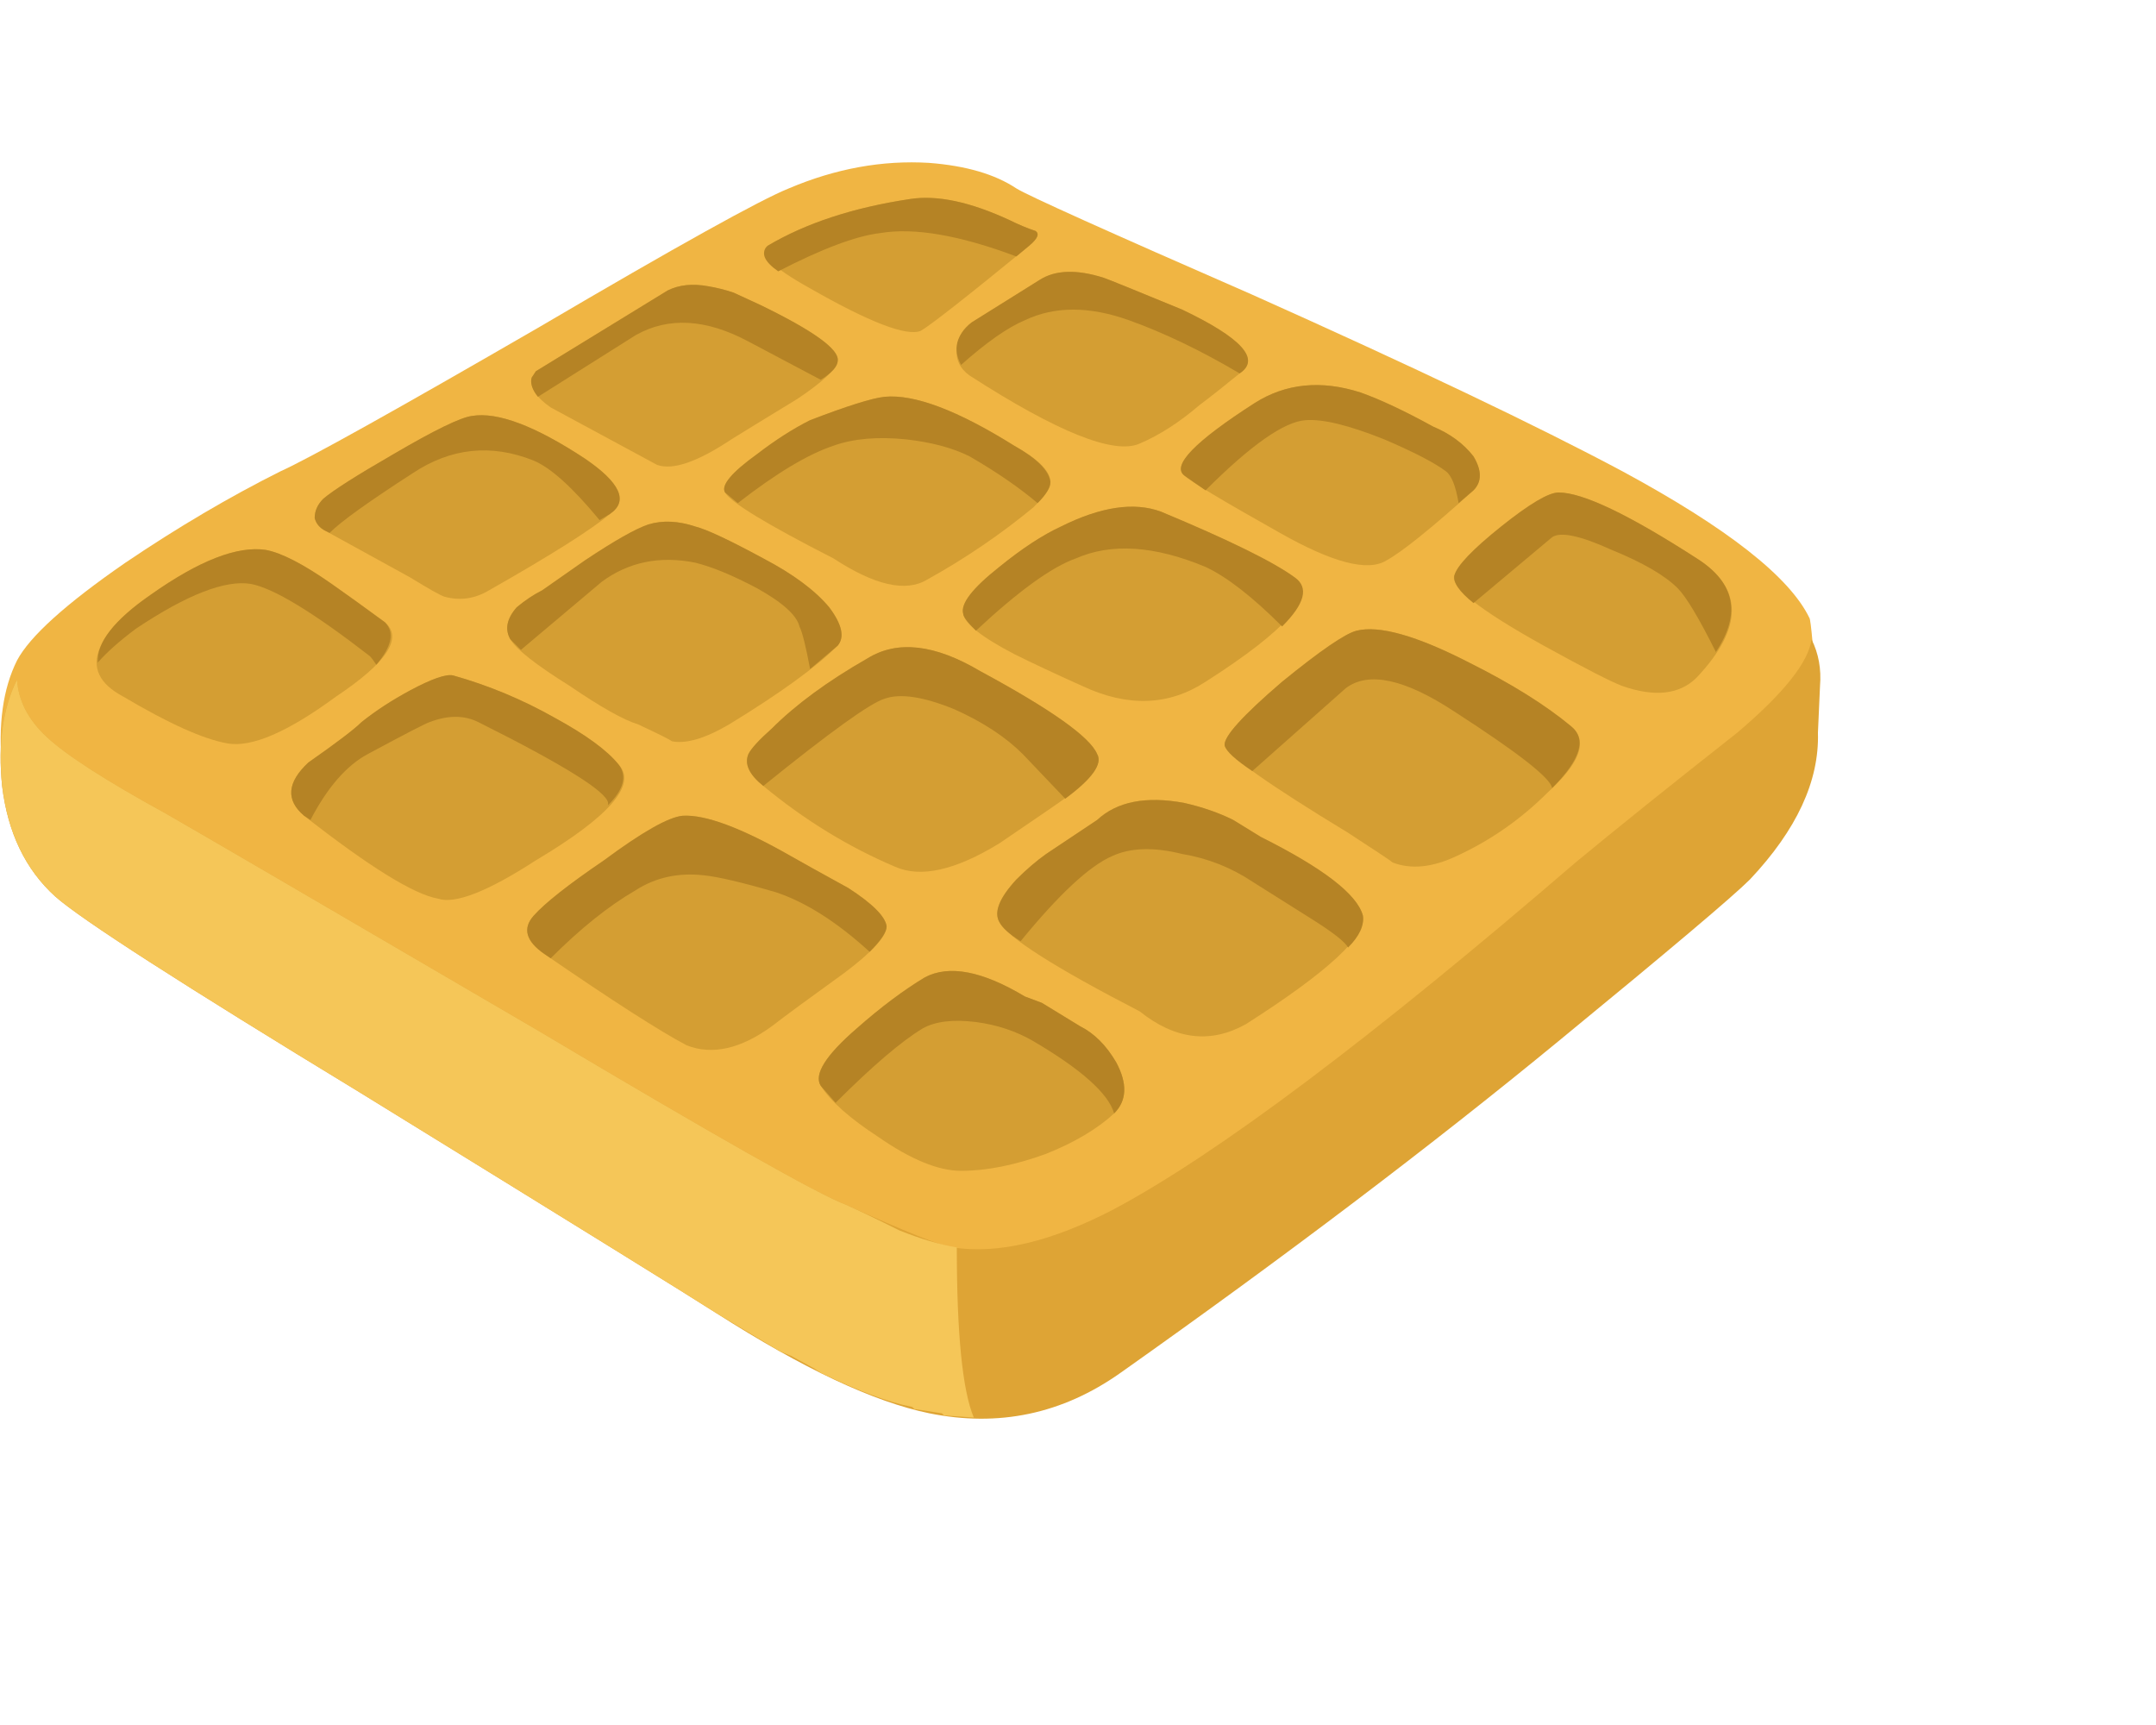 <?xml version='1.0' encoding='utf-8'?>
<svg width="100mm" height="80mm"  xmlns="http://www.w3.org/2000/svg" enable-background="new 0 0 50.7 32.9" version="1.1" viewBox="0 0 50.7 32.9">
<path d="m42.55 10.7c0.033 0.033 0.101 0.783 0.2 2.25 0.033 1.133-0.5 2.3-1.6 3.5-0.434 0.466-1.934 1.767-4.5 3.899-3.134 2.634-6.567 5.267-10.301 7.9-1.366 0.967-2.866 1.283-4.5 0.95-1.3-0.267-2.967-1.05-5-2.351-0.7-0.466-3.5-2.216-8.4-5.25-4.166-2.598-6.549-4.164-7.149-4.698-0.7-0.633-1.117-1.517-1.25-2.65-0.1-1.033 0.017-1.883 0.35-2.55 0.3-0.567 1.15-1.333 2.55-2.3 1.233-0.833 2.45-1.55 3.65-2.15 0.667-0.3 2.7-1.433 6.1-3.4 3.233-1.9 5.183-2.983 5.85-3.25 1.1-0.467 2.2-0.667 3.3-0.6 0.867 0.067 1.55 0.267 2.05 0.6 0.267 0.167 2.117 1 5.55 2.5 3.8 1.7 6.7 3.083 8.7 4.15 2.466 1.333 3.933 2.483 4.4 3.45z" clip-rule="evenodd" fill="#F0B543" fill-rule="evenodd"/>
<path d="m42.75 13.4c0.033 1.133-0.5 2.283-1.6 3.45-0.4 0.4-1.9 1.667-4.5 3.8-3 2.466-6.434 5.066-10.301 7.8-1.366 0.967-2.866 1.283-4.5 0.95-1.3-0.267-2.967-1.051-5-2.351-0.567-0.366-3.367-2.1-8.4-5.2-4.167-2.533-6.55-4.066-7.15-4.6-0.7-0.633-1.117-1.5-1.25-2.6-0.1-1 0.017-1.833 0.35-2.5 0.033 0.5 0.267 0.95 0.7 1.35 0.467 0.433 1.4 1.033 2.8 1.8 0.7 0.4 3.617 2.101 8.75 5.101 4.2 2.5 6.617 3.866 7.25 4.1 1.4 0.634 2.233 0.967 2.5 1 1.067 0.167 2.333-0.134 3.8-0.9 2.434-1.3 6.05-4.017 10.85-8.149 0.967-0.8 2.233-1.817 3.8-3.05 1.101-0.933 1.684-1.667 1.75-2.2 0.167 0.333 0.233 0.7 0.2 1.1l-0.049 1.099z" clip-rule="evenodd" fill="#DEA435" fill-rule="evenodd"/>
<path d="m8.45 21.85c-4.167-2.533-6.55-4.066-7.15-4.6-0.7-0.633-1.117-1.5-1.25-2.6-0.1-1 0.017-1.833 0.35-2.5 0.033 0.5 0.267 0.95 0.7 1.35 0.467 0.433 1.4 1.033 2.8 1.8 0.7 0.4 3.617 2.101 8.75 5.101 4.2 2.5 6.617 3.866 7.25 4.1 0.3 0.134 0.717 0.333 1.25 0.6 0.5 0.2 0.95 0.334 1.35 0.4 0 2.033 0.133 3.366 0.4 4l-0.7-0.05-0.05-0.05-0.65-0.101-0.05-0.05c-0.534-0.1-1.25-0.366-2.15-0.8l-0.15-0.101-0.55-0.3-0.25-0.1-1.5-0.9c-0.567-0.365-3.367-2.099-8.4-5.199z" clip-rule="evenodd" fill="#F5C658" fill-rule="evenodd"/>
<g clip-rule="evenodd" fill="#D49E33" fill-rule="evenodd">
	<path d="m9.05 10.8c0.434 0.367 0.05 0.95-1.15 1.75-1.133 0.833-1.983 1.2-2.55 1.1s-1.383-0.467-2.45-1.1c-0.566-0.3-0.75-0.683-0.55-1.15 0.167-0.4 0.566-0.816 1.2-1.25 1.133-0.8 2.033-1.15 2.7-1.05 0.367 0.067 0.883 0.333 1.55 0.8 0.333 0.233 0.75 0.533 1.25 0.9z"/>
	<path d="m11.1 5.95c0.6-0.1 1.483 0.233 2.65 1 0.833 0.566 1.033 1 0.6 1.3-0.434 0.367-1.383 0.967-2.85 1.8-0.333 0.2-0.683 0.25-1.05 0.15-0.1-0.034-0.367-0.184-0.8-0.45l-2-1.1c-0.133-0.067-0.217-0.167-0.25-0.3 0-0.167 0.067-0.317 0.2-0.45 0.233-0.2 0.783-0.55 1.65-1.05 0.967-0.567 1.583-0.867 1.85-0.9z"/>
	<path d="m19.7 4.65c-0.034 0.2-0.35 0.5-0.95 0.9-0.767 0.467-1.283 0.784-1.55 0.95-0.8 0.533-1.383 0.733-1.75 0.6l-2.5-1.35c-0.333-0.233-0.483-0.45-0.45-0.65l0.1-0.2 3.1-1.9c0.267-0.133 0.583-0.167 0.95-0.1 0.2 0.033 0.4 0.083 0.6 0.15l0.65 0.3c1.233 0.6 1.833 1.033 1.8 1.3z"/>
	<path d="m19.05 2.95c-0.9-0.5-1.233-0.833-1-1 0.9-0.534 2.017-0.9 3.35-1.1 0.633-0.1 1.417 0.066 2.35 0.5 0.2 0.1 0.4 0.183 0.6 0.25 0.1 0.066 0.05 0.183-0.15 0.35-1.467 1.2-2.317 1.867-2.55 2-0.333 0.133-1.2-0.2-2.6-1z"/>
	<path d="m7.15 15.35c-0.433-0.367-0.4-0.783 0.1-1.25 0.667-0.467 1.083-0.783 1.25-0.95 0.333-0.267 0.717-0.517 1.15-0.75 0.5-0.267 0.833-0.383 1-0.35 0.833 0.233 1.633 0.567 2.4 1 0.733 0.4 1.233 0.767 1.5 1.1 0.434 0.467-0.216 1.217-1.95 2.25-1.133 0.734-1.9 1.034-2.3 0.9-0.567-0.1-1.617-0.75-3.15-1.95z"/>
	<path d="m12 11.2c-0.133-0.233-0.083-0.483 0.15-0.75 0.2-0.167 0.4-0.3 0.6-0.4l1-0.7c0.7-0.467 1.2-0.75 1.5-0.85 0.333-0.1 0.7-0.083 1.1 0.05 0.267 0.067 0.8 0.317 1.6 0.75 0.7 0.367 1.216 0.75 1.55 1.15 0.3 0.4 0.367 0.7 0.2 0.9-0.5 0.5-1.35 1.117-2.55 1.85-0.566 0.333-1.017 0.466-1.35 0.4-0.033-0.033-0.3-0.167-0.8-0.4-0.333-0.1-0.867-0.4-1.6-0.9-0.8-0.5-1.267-0.867-1.4-1.1z"/>
	<path d="m23.85 6.65c0.6 0.333 0.883 0.633 0.85 0.9 0 0.1-0.133 0.284-0.4 0.55-0.767 0.633-1.6 1.2-2.5 1.7-0.5 0.3-1.233 0.133-2.2-0.5-1.567-0.8-2.417-1.316-2.55-1.55-0.1-0.167 0.15-0.467 0.75-0.9 0.434-0.333 0.85-0.6 1.25-0.8 0.867-0.333 1.45-0.517 1.75-0.55 0.7-0.067 1.717 0.317 3.05 1.15z"/>
	<path d="m25.95 2.7c0.1 0.033 0.717 0.283 1.85 0.75 1.4 0.667 1.851 1.167 1.351 1.5-0.367 0.3-0.684 0.55-0.95 0.75-0.467 0.4-0.934 0.7-1.4 0.9-0.6 0.267-1.933-0.267-4-1.6-0.233-0.167-0.333-0.383-0.3-0.65s0.15-0.467 0.35-0.6l1.6-1c0.366-0.233 0.865-0.25 1.499-0.05z"/>
	<path d="m18.6 16.3c0.233 0.133 0.683 0.383 1.35 0.75 0.566 0.367 0.867 0.667 0.9 0.9 0 0.233-0.333 0.6-1 1.1-0.833 0.601-1.4 1.017-1.7 1.25-0.733 0.533-1.4 0.684-2 0.45-0.633-0.333-1.75-1.05-3.35-2.15-0.433-0.3-0.517-0.6-0.25-0.899 0.267-0.3 0.817-0.733 1.65-1.3 0.9-0.667 1.517-1.017 1.85-1.05 0.533-0.034 1.383 0.282 2.55 0.949z"/>
	<path d="m25.8 13.9c0.134 0.2-0.1 0.533-0.7 1-0.133 0.1-0.667 0.467-1.6 1.1-1.033 0.633-1.85 0.817-2.45 0.55-1.1-0.466-2.133-1.1-3.1-1.9-0.333-0.267-0.45-0.517-0.35-0.75 0.066-0.133 0.25-0.333 0.55-0.6 0.567-0.566 1.317-1.117 2.25-1.65 0.7-0.433 1.583-0.333 2.65 0.3 1.667 0.9 2.584 1.55 2.75 1.95z"/>
	<path d="m28.35 12.2c-0.866 0.566-1.833 0.6-2.899 0.1-0.667-0.3-1.2-0.55-1.6-0.75-0.767-0.4-1.167-0.716-1.2-0.95-0.066-0.233 0.217-0.6 0.85-1.1 0.533-0.433 1.017-0.75 1.45-0.95 0.934-0.466 1.717-0.583 2.35-0.35 1.601 0.667 2.65 1.183 3.15 1.55 0.532 0.4-0.168 1.217-2.101 2.45z"/>
	<path d="m27.85 7.35c-0.3-0.233 0.25-0.8 1.65-1.7 0.733-0.467 1.566-0.55 2.5-0.25 0.467 0.167 1.033 0.434 1.7 0.8 0.399 0.167 0.717 0.4 0.95 0.7 0.199 0.333 0.199 0.6 0 0.8-1 0.9-1.684 1.45-2.051 1.65-0.433 0.267-1.267 0.05-2.5-0.65-1.366-0.767-2.116-1.217-2.249-1.35z"/>
	<path d="m39.9 12.1c-0.4 0.4-0.983 0.467-1.75 0.2-0.267-0.1-0.884-0.417-1.851-0.95-1.5-0.833-2.2-1.383-2.1-1.65 0.066-0.233 0.434-0.617 1.1-1.15 0.667-0.533 1.117-0.8 1.351-0.8 0.566 0 1.649 0.517 3.25 1.55 1.1 0.7 1.1 1.633 0 2.8z"/>
	<path d="m31.9 11c0.533-0.133 1.416 0.117 2.649 0.75 1 0.5 1.8 1 2.4 1.5 0.399 0.333 0.217 0.85-0.55 1.55-0.634 0.633-1.351 1.133-2.15 1.5-0.566 0.267-1.066 0.317-1.5 0.15-0.033-0.034-0.384-0.267-1.05-0.7-1.867-1.133-2.834-1.817-2.9-2.05-0.033-0.2 0.417-0.7 1.351-1.5 0.9-0.733 1.484-1.133 1.75-1.2z"/>
	<path d="m29.3 20.25c-0.833 0.467-1.666 0.366-2.5-0.3-2-1.033-3.1-1.733-3.3-2.101-0.133-0.233 0-0.566 0.4-1 0.233-0.233 0.467-0.434 0.7-0.6l1.2-0.8c0.467-0.434 1.15-0.567 2.05-0.4 0.434 0.1 0.817 0.233 1.15 0.4l0.65 0.4c1.466 0.733 2.267 1.35 2.399 1.85 0.101 0.468-0.816 1.318-2.749 2.551z"/>
	<path d="m25.4 20.3c0.333 0.167 0.616 0.45 0.85 0.851 0.267 0.5 0.25 0.899-0.05 1.199-0.4 0.367-0.934 0.684-1.6 0.95-0.733 0.267-1.4 0.4-2 0.4-0.533 0-1.184-0.267-1.95-0.8-0.667-0.434-1.117-0.834-1.35-1.2-0.167-0.267 0.117-0.717 0.85-1.351 0.567-0.5 1.1-0.899 1.6-1.199 0.567-0.3 1.35-0.15 2.35 0.45l0.4 0.15 0.9 0.55z"/>
</g>
<path d="m2.3 11.75c-0.033-0.467 0.383-1 1.25-1.6 1.133-0.8 2.033-1.15 2.7-1.05 0.367 0.067 0.883 0.333 1.55 0.8 0.333 0.233 0.75 0.533 1.25 0.9 0.233 0.233 0.167 0.567-0.2 1-0.067-0.1-0.117-0.167-0.15-0.2-1.333-1.033-2.267-1.6-2.8-1.7-0.6-0.1-1.5 0.25-2.7 1.05-0.4 0.3-0.7 0.567-0.9 0.8z" clip-rule="evenodd" fill="#B58325" fill-rule="evenodd"/>
<path d="m13.75 6.95c0.833 0.566 1.033 1 0.6 1.3l-0.25 0.15c-0.633-0.767-1.15-1.233-1.55-1.4-1-0.4-1.95-0.3-2.85 0.3-1.033 0.667-1.683 1.133-1.95 1.4l-0.1-0.05c-0.133-0.067-0.217-0.167-0.25-0.3 0-0.167 0.067-0.317 0.2-0.45 0.233-0.2 0.783-0.55 1.65-1.05 0.967-0.567 1.583-0.867 1.85-0.9 0.6-0.1 1.483 0.233 2.65 1z" clip-rule="evenodd" fill="#B58325" fill-rule="evenodd"/>
<path d="m19.7 4.65c0 0.133-0.133 0.283-0.4 0.45l-1.7-0.9c-1-0.534-1.883-0.583-2.65-0.15l-2.3 1.45c-0.133-0.167-0.183-0.317-0.15-0.45l0.1-0.15 3.1-1.9c0.267-0.133 0.583-0.167 0.95-0.1 0.2 0.033 0.4 0.083 0.6 0.15l0.65 0.3c1.233 0.6 1.833 1.033 1.8 1.3z" clip-rule="evenodd" fill="#B58325" fill-rule="evenodd"/>
<path d="m24.2 1.95l-0.3 0.25c-1.333-0.5-2.4-0.684-3.2-0.55-0.567 0.067-1.367 0.367-2.4 0.9-0.333-0.233-0.417-0.433-0.25-0.6 0.9-0.534 2.017-0.9 3.35-1.1 0.633-0.1 1.417 0.066 2.35 0.5 0.2 0.1 0.4 0.183 0.6 0.25 0.1 0.067 0.05 0.183-0.15 0.35z" clip-rule="evenodd" fill="#B58325" fill-rule="evenodd"/>
<path d="m10.1 13.15c-0.1 0.033-0.583 0.283-1.45 0.75-0.5 0.267-0.95 0.783-1.35 1.55l-0.15-0.1c-0.433-0.367-0.4-0.783 0.1-1.25 0.667-0.467 1.083-0.783 1.25-0.95 0.333-0.267 0.717-0.517 1.15-0.75 0.5-0.267 0.833-0.383 1-0.35 0.833 0.233 1.633 0.567 2.4 1 0.733 0.4 1.233 0.767 1.5 1.1 0.2 0.267 0.117 0.583-0.25 0.95v-0.05c-0.033-0.267-1.05-0.9-3.05-1.9-0.333-0.167-0.717-0.167-1.15 0z" clip-rule="evenodd" fill="#B58325" fill-rule="evenodd"/>
<path d="m12.75 10.05l1-0.7c0.7-0.467 1.2-0.75 1.5-0.85 0.333-0.1 0.7-0.083 1.1 0.05 0.267 0.067 0.8 0.317 1.6 0.75 0.7 0.367 1.216 0.75 1.55 1.15 0.3 0.4 0.367 0.7 0.2 0.9l-0.65 0.55c-0.1-0.533-0.183-0.867-0.25-1-0.066-0.267-0.4-0.566-1-0.9-0.566-0.3-1.05-0.5-1.45-0.6-0.833-0.167-1.567-0.017-2.2 0.45l-1.9 1.6-0.25-0.25c-0.133-0.233-0.083-0.483 0.15-0.75 0.2-0.167 0.4-0.3 0.6-0.4z" clip-rule="evenodd" fill="#B58325" fill-rule="evenodd"/>
<path d="m23.85 6.65c0.533 0.3 0.816 0.583 0.85 0.85 0 0.133-0.1 0.3-0.3 0.5-0.433-0.367-0.967-0.733-1.6-1.1-0.4-0.2-0.9-0.333-1.5-0.4-0.667-0.067-1.233-0.017-1.7 0.15-0.6 0.2-1.35 0.65-2.25 1.35l-0.3-0.25c-0.1-0.167 0.15-0.467 0.75-0.9 0.434-0.333 0.85-0.6 1.25-0.8 0.867-0.333 1.45-0.517 1.75-0.55 0.7-0.067 1.717 0.317 3.05 1.15z" clip-rule="evenodd" fill="#B58325" fill-rule="evenodd"/>
<path d="m27.8 3.45c1.4 0.667 1.851 1.167 1.351 1.5-0.901-0.533-1.767-0.95-2.601-1.25-0.934-0.333-1.75-0.333-2.45 0-0.4 0.167-0.9 0.517-1.5 1.05-0.2-0.367-0.117-0.7 0.25-1l1.6-1c0.367-0.233 0.866-0.25 1.5-0.05 0.1 0.033 0.717 0.283 1.85 0.75z" clip-rule="evenodd" fill="#B58325" fill-rule="evenodd"/>
<path d="m20.85 17.95c0 0.133-0.133 0.333-0.4 0.6-0.767-0.7-1.5-1.166-2.2-1.399-0.8-0.234-1.367-0.367-1.7-0.4-0.6-0.067-1.133 0.05-1.6 0.35-0.633 0.367-1.3 0.9-2 1.601l-0.15-0.102c-0.433-0.3-0.517-0.6-0.25-0.899 0.267-0.3 0.817-0.733 1.65-1.3 0.9-0.667 1.517-1.017 1.85-1.05 0.534-0.033 1.383 0.283 2.55 0.95 0.233 0.133 0.683 0.383 1.35 0.75 0.567 0.366 0.867 0.666 0.9 0.899z" clip-rule="evenodd" fill="#B58325" fill-rule="evenodd"/>
<path d="m23.05 11.95c1.667 0.9 2.584 1.55 2.75 1.95 0.134 0.233-0.116 0.583-0.75 1.05l-1-1.05c-0.4-0.4-0.933-0.75-1.6-1.05-0.733-0.3-1.284-0.383-1.65-0.25-0.333 0.1-1.283 0.783-2.85 2.05-0.333-0.267-0.45-0.517-0.35-0.75 0.066-0.133 0.25-0.333 0.55-0.6 0.567-0.566 1.317-1.117 2.25-1.65 0.7-0.433 1.583-0.333 2.65 0.3z" clip-rule="evenodd" fill="#B58325" fill-rule="evenodd"/>
<path d="m30.15 10.9c-0.7-0.7-1.301-1.167-1.801-1.4-1.199-0.5-2.215-0.567-3.049-0.2-0.566 0.2-1.35 0.767-2.35 1.7-0.2-0.2-0.3-0.333-0.3-0.4-0.066-0.233 0.217-0.6 0.85-1.1 0.533-0.433 1.017-0.75 1.45-0.95 0.934-0.466 1.717-0.583 2.35-0.35 1.601 0.667 2.65 1.183 3.15 1.55 0.333 0.233 0.234 0.617-0.3 1.15z" clip-rule="evenodd" fill="#B58325" fill-rule="evenodd"/>
<path d="m33.7 6.2c0.399 0.167 0.717 0.4 0.95 0.7 0.199 0.333 0.199 0.6 0 0.8l-0.35 0.3c-0.066-0.4-0.166-0.65-0.3-0.75-0.267-0.2-0.75-0.45-1.45-0.75-0.833-0.333-1.45-0.483-1.85-0.45-0.5 0.034-1.283 0.583-2.351 1.65l-0.5-0.35c-0.3-0.233 0.25-0.8 1.65-1.7 0.734-0.467 1.567-0.55 2.501-0.25 0.467 0.167 1.033 0.433 1.7 0.8z" clip-rule="evenodd" fill="#B58325" fill-rule="evenodd"/>
<path d="m25.4 20.3c0.333 0.167 0.616 0.45 0.85 0.851 0.267 0.5 0.25 0.899-0.05 1.199-0.134-0.466-0.767-1.033-1.9-1.699-0.4-0.233-0.85-0.384-1.35-0.45-0.534-0.066-0.95-0.017-1.25 0.149-0.5 0.301-1.184 0.884-2.05 1.75l-0.35-0.4c-0.167-0.267 0.117-0.717 0.85-1.351 0.567-0.5 1.1-0.899 1.6-1.199 0.567-0.3 1.35-0.15 2.35 0.45l0.4 0.15 0.9 0.55z" clip-rule="evenodd" fill="#B58325" fill-rule="evenodd"/>
<path d="m29.45 16.9c-0.5-0.333-1.05-0.55-1.65-0.65-0.666-0.167-1.217-0.15-1.649 0.05-0.534 0.233-1.25 0.9-2.15 2-0.267-0.166-0.433-0.316-0.5-0.45-0.133-0.233 0-0.566 0.4-1 0.233-0.233 0.467-0.434 0.7-0.6l1.2-0.8c0.467-0.434 1.15-0.567 2.05-0.4 0.434 0.1 0.817 0.233 1.15 0.4l0.65 0.4c1.466 0.733 2.267 1.35 2.399 1.85 0.033 0.233-0.083 0.483-0.35 0.75-0.066-0.134-0.367-0.367-0.9-0.7l-1.35-0.85z" clip-rule="evenodd" fill="#B58325" fill-rule="evenodd"/>
<path d="m31.9 11c0.533-0.133 1.416 0.117 2.649 0.75 1 0.5 1.8 1 2.4 1.5 0.366 0.3 0.217 0.783-0.45 1.45-0.033-0.233-0.8-0.833-2.3-1.8-1.167-0.767-2.017-0.95-2.55-0.55l-2.2 1.95c-0.4-0.267-0.617-0.466-0.65-0.6-0.033-0.2 0.417-0.7 1.351-1.5 0.9-0.733 1.484-1.133 1.75-1.2z" clip-rule="evenodd" fill="#B58325" fill-rule="evenodd"/>
<path d="m40.35 11.5c-0.399-0.8-0.699-1.3-0.899-1.5-0.3-0.3-0.816-0.6-1.55-0.9-0.733-0.333-1.2-0.434-1.4-0.3l-1.85 1.55c-0.334-0.267-0.483-0.483-0.45-0.65 0.066-0.233 0.434-0.617 1.1-1.15 0.667-0.533 1.117-0.8 1.351-0.8 0.566 0 1.649 0.517 3.25 1.55 0.898 0.567 1.048 1.3 0.448 2.2z" clip-rule="evenodd" fill="#B58325" fill-rule="evenodd"/>
</svg>